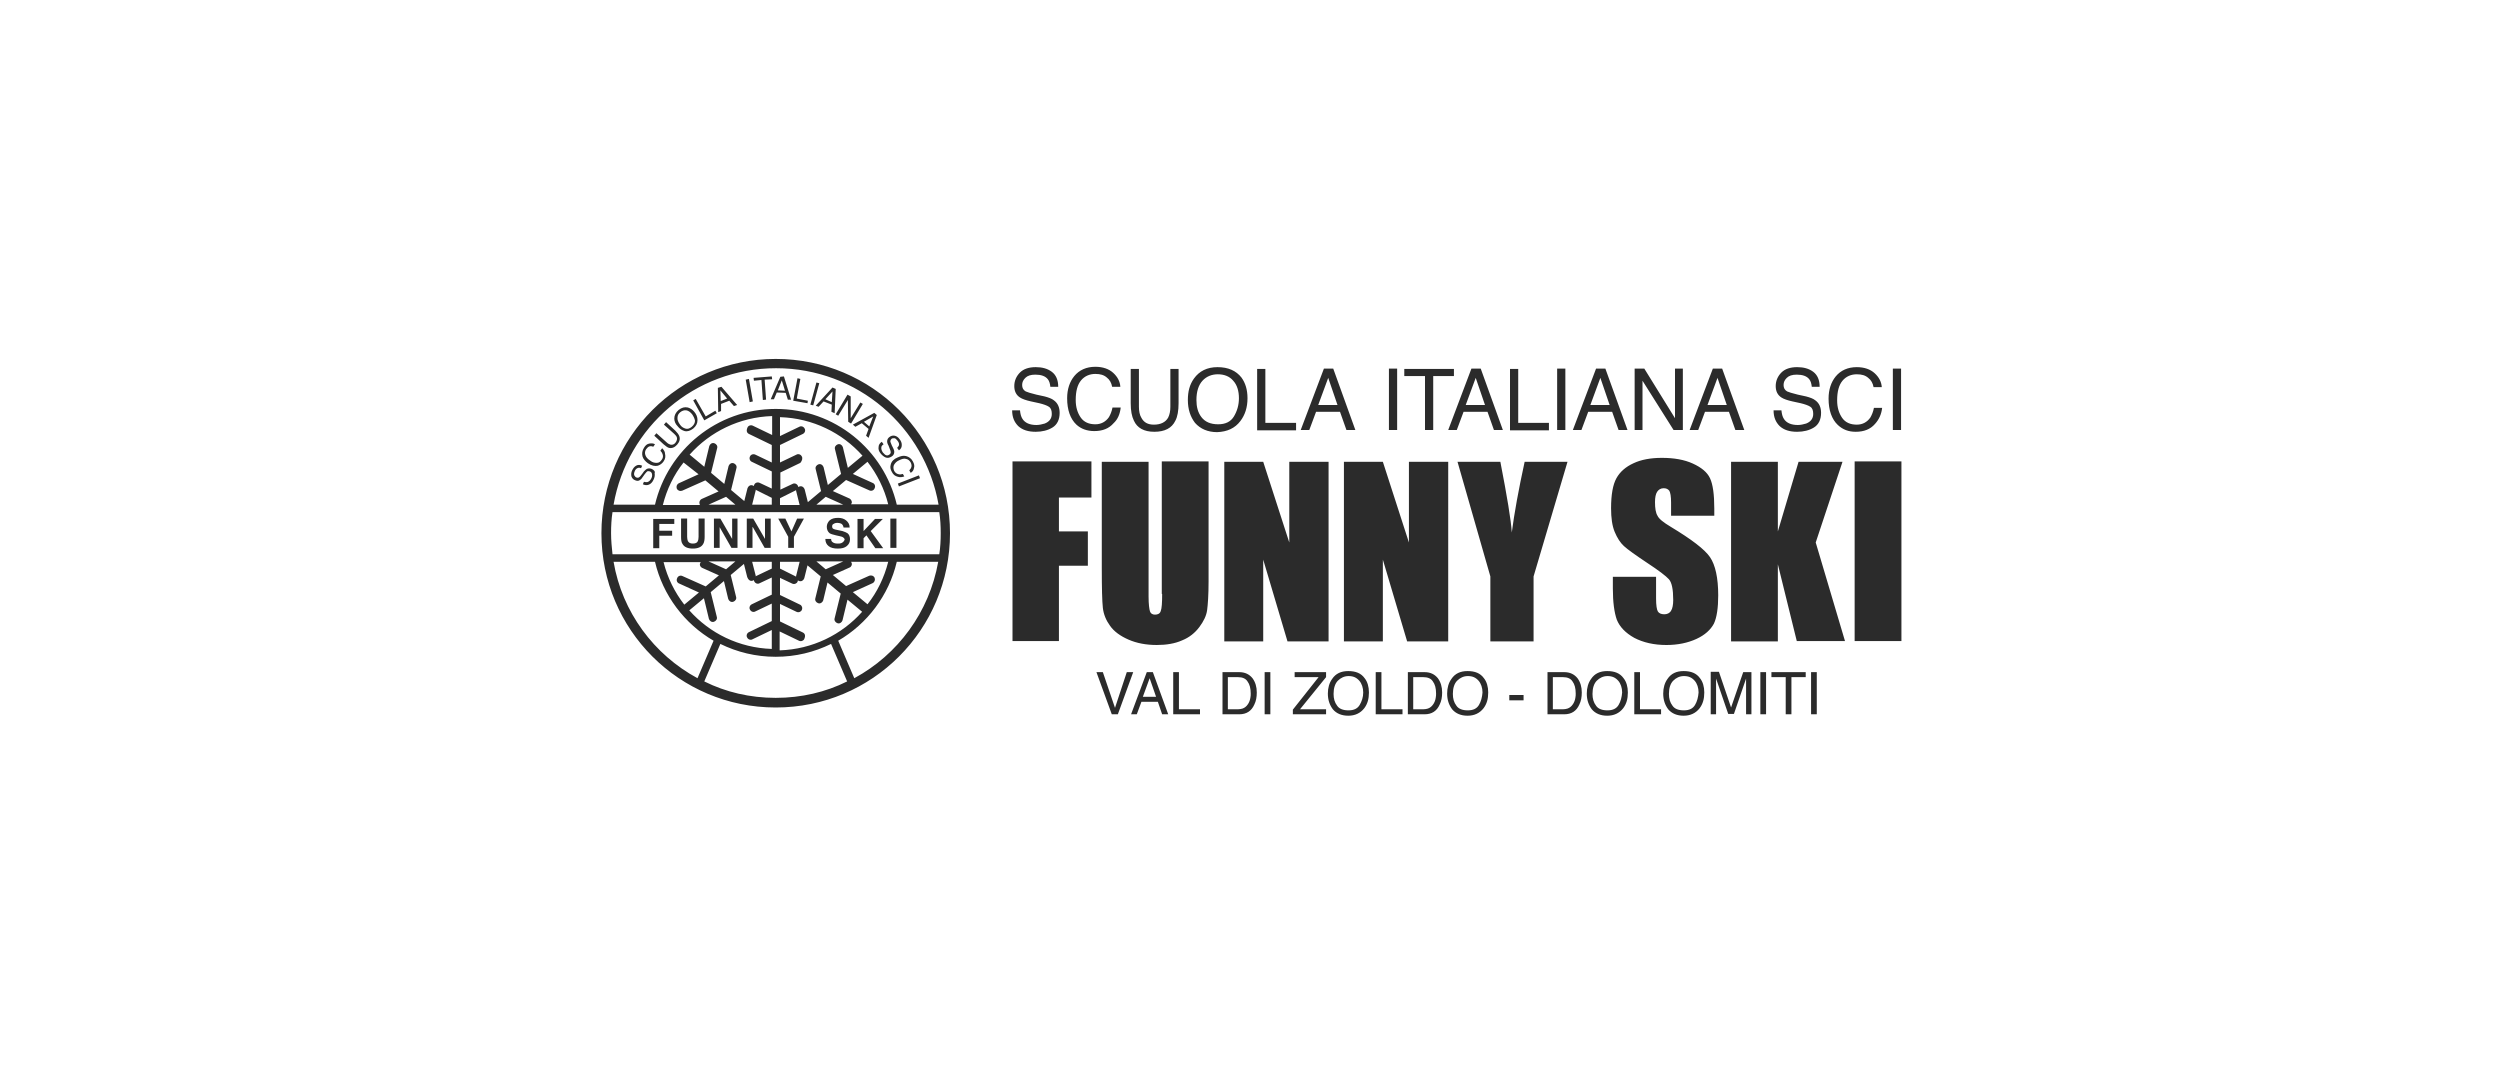 <?xml version="1.0" encoding="utf-8"?>
<!-- Generator: Adobe Illustrator 21.1.0, SVG Export Plug-In . SVG Version: 6.00 Build 0)  -->
<svg version="1.1" id="Livello_1" xmlns="http://www.w3.org/2000/svg" xmlns:xlink="http://www.w3.org/1999/xlink" x="0px" y="0px"
	 width="700px" height="300px" viewBox="0 0 700 300" style="enable-background:new 0 0 700 300;" xml:space="preserve">
<style type="text/css">
	.st0{fill:#2B2B2B;}
</style>
<path class="st0" d="M438.4,103.2H436v17.2h2.3V103.2z M433.7,118.4h-8.6v-15.1h-2.3v17.2h10.9V118.4z M459.9,106.6l8.7,13.8h2.6
	v-17.2h-2.2v13.9l-8.6-13.9h-2.7v17.2h2.2V106.6z M391.2,103.2h-2.3v17.2h2.3V103.2z M399,120.4h2.3v-15.1h5.8v-2h-13.9v2h5.8V120.4
	z M530,103.2v17.2h2.3v-17.2H530z M477.4,115.3h6.7l1.8,5.1h2.5l-6.2-17.2h-2.6l-6.5,17.2h2.4L477.4,115.3z M480.9,105.8l2.6,7.6
	h-5.4L480.9,105.8z M444.7,115.3h6.7l1.8,5.1h2.5l-6.2-17.2h-2.6l-6.5,17.2h2.4L444.7,115.3z M448.1,105.8l2.6,7.6h-5.4L448.1,105.8
	z M505.7,118.6c-0.7,0.2-1.5,0.4-2.3,0.4c-1.9,0-3.2-0.6-3.9-1.7c-0.4-0.6-0.6-1.4-0.7-2.4h-2.2c0,1.9,0.6,3.3,1.7,4.4
	c1.2,1.1,2.8,1.6,4.9,1.6c1.8,0,3.4-0.4,4.7-1.2c1.3-0.8,2-2.2,2-4.1c0-1.5-0.5-2.7-1.6-3.5c-0.6-0.5-1.5-0.8-2.6-1.1l-2.3-0.5
	c-1.6-0.4-2.6-0.7-3-0.9c-0.7-0.4-1-1-1-1.8c0-0.8,0.3-1.4,0.9-2c0.6-0.6,1.5-0.9,2.8-0.9c1.6,0,2.8,0.4,3.5,1.3
	c0.4,0.5,0.6,1.2,0.7,2.1h2.2c0-1.9-0.6-3.3-1.8-4.2c-1.2-0.9-2.7-1.3-4.5-1.3c-1.9,0-3.4,0.5-4.4,1.5c-1,1-1.6,2.3-1.6,3.8
	c0,1.4,0.5,2.5,1.6,3.2c0.6,0.4,1.7,0.8,3.1,1.1l2.3,0.5c1.2,0.3,2.1,0.6,2.7,1c0.6,0.4,0.8,1.1,0.8,2
	C507.7,117.2,507,118.1,505.7,118.6z M519.6,120.9c2.3,0,4.1-0.7,5.4-2.2c1.1-1.2,1.8-2.7,2-4.5h-2.3c-0.2,1.1-0.6,2-1,2.7
	c-0.9,1.3-2.2,2-3.8,2c-1.8,0-3.2-0.6-4.1-1.9c-0.9-1.3-1.4-2.9-1.4-4.9c0-2.5,0.5-4.3,1.5-5.5c1-1.2,2.4-1.8,4-1.8
	c1.4,0,2.4,0.3,3.2,1c0.8,0.6,1.3,1.5,1.5,2.6h2.3c-0.1-1.5-0.8-2.8-2-3.9c-1.2-1.1-2.9-1.7-5-1.7c-2.5,0-4.5,0.9-5.9,2.6
	c-1.3,1.6-2,3.7-2,6.2c0,3.3,0.9,5.8,2.6,7.4C516,120.3,517.6,120.9,519.6,120.9z M407.9,120.4l1.9-5.1h6.7l1.8,5.1h2.5l-6.2-17.2
	H412l-6.5,17.2H407.9z M413.2,105.8l2.6,7.6h-5.4L413.2,105.8z M362.9,118.4h-8.6v-15.1H352v17.2h10.9V118.4z M347.3,117.9
	c1.3-1.7,2-3.8,2-6.4c0-2.4-0.6-4.3-1.7-5.8c-1.5-1.9-3.7-2.9-6.7-2.9c-2.9,0-5.1,1.1-6.6,3.2c-1.2,1.7-1.7,3.6-1.7,6
	c0,2.6,0.7,4.7,2,6.4c1.5,1.7,3.6,2.6,6.2,2.6C343.6,120.9,345.8,119.9,347.3,117.9z M341.1,118.8c-2.2,0-3.7-0.7-4.7-2
	c-1-1.3-1.4-2.9-1.4-4.8c0-2.4,0.6-4.2,1.7-5.4c1.1-1.2,2.6-1.8,4.3-1.8c1.8,0,3.3,0.6,4.3,1.8c1.1,1.2,1.6,2.9,1.6,4.9
	c0,1.9-0.5,3.6-1.4,5.1S343.1,118.8,341.1,118.8z M323.2,120.9c2.9,0,4.9-1,5.9-3.1c0.6-1.1,0.9-2.8,0.9-4.9v-9.6h-2.3v10.6
	c0,1.2-0.2,2.2-0.6,3c-0.7,1.3-2.1,2-4,2c-1.7,0-2.8-0.6-3.5-1.9c-0.5-0.8-0.7-1.9-0.7-3.1v-10.6h-2.3v9.6c0,2.1,0.3,3.7,0.9,4.9
	C318.4,119.8,320.3,120.9,323.2,120.9z M292.5,118.6c-0.7,0.2-1.5,0.4-2.3,0.4c-1.9,0-3.2-0.6-3.9-1.7c-0.4-0.6-0.6-1.4-0.7-2.4
	h-2.2c0,1.9,0.6,3.3,1.7,4.4c1.2,1.1,2.8,1.6,4.9,1.6c1.8,0,3.4-0.4,4.7-1.2c1.3-0.8,2-2.2,2-4.1c0-1.5-0.5-2.7-1.6-3.5
	c-0.6-0.5-1.5-0.8-2.6-1.1l-2.3-0.5c-1.6-0.4-2.6-0.7-3-0.9c-0.7-0.4-1-1-1-1.8c0-0.8,0.3-1.4,0.9-2c0.6-0.6,1.5-0.9,2.8-0.9
	c1.6,0,2.8,0.4,3.5,1.3c0.4,0.5,0.6,1.2,0.7,2.1h2.2c0-1.9-0.6-3.3-1.8-4.2c-1.2-0.9-2.7-1.3-4.5-1.3c-1.9,0-3.4,0.5-4.4,1.5
	c-1,1-1.6,2.3-1.6,3.8c0,1.4,0.5,2.5,1.6,3.2c0.6,0.4,1.7,0.8,3.1,1.1l2.3,0.5c1.2,0.3,2.1,0.6,2.7,1c0.6,0.4,0.8,1.1,0.8,2
	C294.5,117.2,293.8,118.1,292.5,118.6z M368.5,115.3h6.7l1.8,5.1h2.5l-6.2-17.2h-2.6l-6.5,17.2h2.4L368.5,115.3z M371.9,105.8
	l2.6,7.6h-5.4L371.9,105.8z M313.8,114.1h-2.3c-0.2,1.1-0.6,2-1,2.7c-0.9,1.3-2.2,2-3.8,2c-1.8,0-3.2-0.6-4.1-1.9
	c-0.9-1.3-1.4-2.9-1.4-4.9c0-2.5,0.5-4.3,1.5-5.5c1-1.2,2.4-1.8,4-1.8c1.4,0,2.4,0.3,3.2,1c0.8,0.6,1.3,1.5,1.5,2.6h2.3
	c-0.1-1.5-0.8-2.8-2-3.9c-1.2-1.1-2.9-1.7-5-1.7c-2.5,0-4.5,0.9-5.9,2.6c-1.3,1.6-2,3.7-2,6.2c0,3.3,0.9,5.8,2.6,7.4
	c1.3,1.2,3,1.8,5,1.8c2.3,0,4.1-0.7,5.4-2.2C313,117.4,313.6,115.9,313.8,114.1z M371.9,129.3H361v22.6l-7.3-22.6h-10.9v50.3h10.9
	v-22.9l6.8,22.9h11.5V129.3z M481.1,166.7c0-4.9-0.8-8.5-2.3-10.7c-1.5-2.2-5.2-5-11-8.5c-2-1.2-3.3-2.2-3.7-3.1
	c-0.5-0.8-0.7-2.1-0.7-3.8c0-1.3,0.2-2.3,0.6-2.9c0.4-0.6,1-1,1.8-1c0.7,0,1.2,0.2,1.6,0.7c0.3,0.5,0.5,1.6,0.5,3.3v3.7h12.1v-2
	c0-4-0.4-6.8-1.2-8.5c-0.8-1.7-2.4-3-4.8-4.1c-2.4-1.1-5.3-1.6-8.7-1.6c-3.1,0-5.8,0.5-7.9,1.5c-2.2,1-3.8,2.4-4.8,4.2
	c-1,1.8-1.5,4.6-1.5,8.4c0,2.7,0.3,4.9,1,6.6c0.7,1.7,1.6,3.1,2.6,4c1.1,1,3.2,2.5,6.5,4.7c3.2,2.1,5.3,3.7,6.1,4.6
	c0.8,0.9,1.2,2.8,1.2,5.8c0,1.3-0.2,2.4-0.6,3c-0.4,0.7-1.1,1-1.9,1c-0.9,0-1.5-0.3-1.8-0.8c-0.3-0.5-0.5-1.7-0.5-3.6v-6.1h-12.1
	v3.3c0,3.8,0.4,6.7,1.1,8.7c0.8,2,2.4,3.7,4.9,5.1c2.5,1.3,5.5,2,9,2c3.2,0,6-0.6,8.4-1.7c2.4-1.1,4-2.6,4.9-4.3
	C480.7,172.9,481.1,170.2,481.1,166.7z M283.4,179.5h13.1v-21.1h8.1v-9.6h-8.1v-9.5h9.1v-10.1h-22.1V179.5z M405.4,129.3h-10.9v22.6
	l-7.3-22.6h-10.9v50.3h10.9v-22.9l6.8,22.9h11.5V129.3z M519.3,179.5h13.1v-50.3h-13.1V179.5z M426.9,129.3
	c-1.7,7.8-2.9,14.4-3.6,19.8c-0.2-3.4-1.3-10-3.2-19.8h-12l9.2,32.1v18.2h12.1v-18.2l9.5-32.1H426.9z M515.9,129.3h-12.3l-5.8,19.5
	v-19.5h-13.1v50.3h13.1V158l5.3,21.5h13.5l-8.2-27.6L515.9,129.3z M325.4,166.3c0,2.5-0.1,4.1-0.4,4.8c-0.2,0.7-0.8,1-1.6,1
	c-0.7,0-1.2-0.3-1.4-0.9c-0.2-0.6-0.4-2-0.4-4.2v-37.7h-13.1V159c0,5.7,0.1,9.4,0.3,11.2c0.2,1.8,0.9,3.5,2,5
	c1.1,1.6,2.9,2.9,5.2,3.9c2.3,1,4.9,1.5,7.9,1.5c2.7,0,5.1-0.4,7.1-1.3c2-0.8,3.6-2.1,4.8-3.7c1.2-1.6,2-3.2,2.2-4.8
	c0.2-1.5,0.4-4.2,0.4-8v-33.6h-13.1V166.3z M184.6,150h3.6v-1.4h-3.6v-1.9h4.2v-1.4h-5.9v8.2h1.7V150z M235.5,152.1
	c-0.3,0.1-0.6,0.1-1,0.1c-0.7,0-1.2-0.2-1.5-0.5c-0.2-0.2-0.3-0.5-0.3-0.8h-1.6c0,0.9,0.3,1.5,0.9,2s1.5,0.7,2.6,0.7
	c1.1,0,1.9-0.2,2.5-0.7c0.6-0.5,0.9-1.1,0.9-1.9c0-0.7-0.2-1.3-0.7-1.7c-0.3-0.2-0.8-0.4-1.4-0.6l-1.4-0.3c-0.6-0.1-0.9-0.2-1.1-0.3
	c-0.3-0.1-0.4-0.4-0.4-0.7c0-0.3,0.1-0.6,0.4-0.7c0.3-0.2,0.6-0.3,1.1-0.3c0.4,0,0.7,0.1,1,0.2c0.4,0.2,0.6,0.6,0.7,1.1h1.7
	c0-0.9-0.4-1.5-1-2c-0.6-0.5-1.4-0.7-2.2-0.7c-1.1,0-1.8,0.2-2.4,0.7c-0.5,0.5-0.8,1.1-0.8,1.8c0,0.8,0.3,1.4,0.8,1.8
	c0.3,0.2,0.9,0.4,1.8,0.6l0.9,0.2c0.5,0.1,0.9,0.2,1.1,0.4c0.2,0.1,0.4,0.4,0.4,0.6C236.3,151.6,236,151.9,235.5,152.1z M194,153.6
	c1.4,0,2.4-0.4,2.9-1.3c0.3-0.5,0.4-1.2,0.4-2v-5.1h-1.7v5.1c0,0.6-0.1,1-0.2,1.2c-0.2,0.5-0.7,0.7-1.4,0.7c-0.7,0-1.1-0.2-1.4-0.7
	c-0.1-0.3-0.2-0.7-0.2-1.2v-5.1h-1.7v5.1c0,0.9,0.1,1.6,0.4,2C191.6,153.2,192.6,153.6,194,153.6z M251,145.2h-1.7v8.2h1.7V145.2z
	 M241.8,150.7l0.8-0.8l2.5,3.6h2.2l-3.5-4.8l3.4-3.4H245l-3.2,3.4v-3.4h-1.7v8.2h1.7V150.7z M220.6,153.4h1.7v-3.1l2.8-5.1h-1.9
	l-1.6,3.6l-1.7-3.6h-2l2.8,5.1V153.4z M201.5,147.6l3.3,5.8h1.7v-8.2H205v5.7l-3.3-5.7h-1.8v8.2h1.6V147.6z M210.8,147.6l3.3,5.8
	h1.7v-8.2h-1.6v5.7l-3.3-5.7h-1.8v8.2h1.6V147.6z M217.2,100.5c-26.9,0-48.8,21.8-48.8,48.8s21.8,48.8,48.8,48.8
	s48.8-21.8,48.8-48.8S244.2,100.5,217.2,100.5z M171.8,157.3h11.6c2.2,9.4,8.3,17.4,16.4,22.1l-4.5,10.5
	C183.1,183.3,174.2,171.4,171.8,157.3z M196.6,159l4.7,2.1l-3.7,3.1l-6.5-2.9c-0.6-0.3-1.3,0-1.5,0.6c-0.3,0.6,0,1.3,0.6,1.5
	l5.5,2.5l-4.1,3.4c-2.7-3.5-4.7-7.5-5.8-11.9h10.4c0,0.1-0.1,0.1-0.1,0.2C195.8,158,196,158.7,196.6,159z M210.7,162.6
	c0.1,0,0.3-0.1,0.4-0.2c0,0.1,0,0.3,0.1,0.4c0.3,0.6,1,0.8,1.5,0.5l3.4-1.6v4.8l-5.6,2.7c-0.6,0.3-0.8,1-0.5,1.5
	c0.3,0.6,1,0.8,1.5,0.5l4.6-2.2v4.9l-6.4,3.1c-0.6,0.3-0.8,1-0.5,1.5c0.3,0.6,1,0.8,1.5,0.5l5.4-2.6v5.3
	c-9.2-0.3-17.4-4.4-23.1-10.8l4.1-3.4l1.4,5.8c0.2,0.6,0.8,1,1.4,0.8c0.6-0.2,1-0.8,0.8-1.4l-1.7-6.9l3.7-3.1l1.2,5
	c0.2,0.6,0.8,1,1.4,0.8c0.6-0.2,1-0.8,0.8-1.4l-1.5-6.1l3.7-3.1l0.9,3.6C209.5,162.4,210.1,162.8,210.7,162.6z M210.6,157.3h5.5v1.9
	l-4.4,2.1c0,0-0.1,0.1-0.1,0.1c0-0.1,0-0.1,0-0.2L210.6,157.3z M203.3,159.4l-4.9-2.2h7.5L203.3,159.4z M217.2,195.4
	c-7.2,0-14-1.6-20-4.6l4.5-10.5c4.7,2.3,9.9,3.6,15.5,3.6c5.6,0,10.8-1.3,15.5-3.6l4.5,10.5C231.2,193.8,224.4,195.4,217.2,195.4z
	 M224.8,177.1l-6.4-3.1v-4.9l4.6,2.2c0.6,0.3,1.3,0,1.5-0.5c0.3-0.6,0-1.3-0.5-1.5l-5.6-2.7v-4.8l3.4,1.6c0.6,0.3,1.3,0,1.5-0.5
	c0.1-0.1,0.1-0.3,0.1-0.4c0.1,0.1,0.2,0.1,0.4,0.2c0.6,0.2,1.2-0.2,1.4-0.8l0.9-3.6l3.7,3.1l-1.5,6.1c-0.2,0.6,0.2,1.2,0.8,1.4
	c0.6,0.2,1.2-0.2,1.4-0.8l1.2-5l3.7,3.1l-1.7,6.9c-0.2,0.6,0.2,1.2,0.8,1.4c0.6,0.2,1.2-0.2,1.4-0.8l1.4-5.8l4.1,3.4
	c-5.7,6.4-13.9,10.5-23.1,10.8v-5.3l5.4,2.6c0.6,0.3,1.3,0,1.5-0.5C225.6,178,225.4,177.4,224.8,177.1z M218.4,159.2v-1.9h5.5l-1,4
	c0,0.1,0,0.1,0,0.2c0,0-0.1-0.1-0.1-0.1L218.4,159.2z M238.4,157.5c0-0.1-0.1-0.1-0.1-0.2h10.4c-1.1,4.4-3.1,8.5-5.8,11.9l-4.1-3.4
	l5.5-2.5c0.6-0.3,0.8-0.9,0.6-1.5c-0.3-0.6-0.9-0.8-1.5-0.6l-6.5,2.9l-3.7-3.1l4.7-2.1C238.4,158.7,238.7,158,238.4,157.5z
	 M231.2,159.4l-2.6-2.2h7.5L231.2,159.4z M239.2,189.9l-4.5-10.5c8.1-4.7,14.2-12.7,16.4-22.1h11.6
	C260.2,171.4,251.4,183.3,239.2,189.9z M263.4,149.3c0,2-0.1,4-0.4,5.9h-91.5c-0.2-1.9-0.4-3.9-0.4-5.9c0-2,0.1-4,0.4-5.9H263
	C263.3,145.3,263.4,147.3,263.4,149.3z M209.7,121.5l6.4,3.1v4.9l-4.6-2.2c-0.6-0.3-1.3,0-1.5,0.5c-0.3,0.6,0,1.3,0.5,1.5l5.6,2.7
	v4.8l-3.4-1.6c-0.6-0.3-1.3,0-1.5,0.5c-0.1,0.1-0.1,0.3-0.1,0.4c-0.1-0.1-0.2-0.1-0.4-0.2c-0.6-0.2-1.2,0.2-1.4,0.8l-0.9,3.6
	l-3.7-3.1l1.5-6.1c0.2-0.6-0.2-1.2-0.8-1.4c-0.6-0.2-1.2,0.2-1.4,0.8l-1.2,5l-3.7-3.1l1.7-6.9c0.2-0.6-0.2-1.2-0.8-1.4
	c-0.6-0.2-1.2,0.2-1.4,0.8l-1.4,5.8l-4.1-3.4c5.7-6.4,13.9-10.5,23.1-10.8v5.3l-5.4-2.6c-0.6-0.3-1.3,0-1.5,0.5
	C208.9,120.6,209.1,121.2,209.7,121.5z M216.1,139.4v1.9h-5.5l1-4c0-0.1,0-0.1,0-0.2c0,0,0.1,0.1,0.1,0.1L216.1,139.4z M205.9,141.3
	h-7.5l4.9-2.2L205.9,141.3z M195.6,132.8l-5.5,2.5c-0.6,0.3-0.8,0.9-0.6,1.5c0.3,0.6,0.9,0.8,1.5,0.6l6.5-2.9l3.7,3.1l-4.7,2.1
	c-0.6,0.3-0.8,0.9-0.6,1.5c0,0.1,0.1,0.1,0.1,0.2h-10.4c1.1-4.4,3.1-8.5,5.8-11.9L195.6,132.8z M224.5,127.8c-0.3-0.6-1-0.8-1.5-0.5
	l-4.6,2.2v-4.9l6.4-3.1c0.6-0.3,0.8-1,0.5-1.5c-0.3-0.6-1-0.8-1.5-0.5l-5.4,2.6v-5.3c9.2,0.3,17.4,4.4,23.1,10.8l-4.1,3.4l-1.4-5.8
	c-0.2-0.6-0.8-1-1.4-0.8c-0.6,0.2-1,0.8-0.8,1.4l1.7,6.9l-3.7,3.1l-1.2-5c-0.2-0.6-0.8-1-1.4-0.8c-0.6,0.2-1,0.8-0.8,1.4l1.5,6.1
	l-3.7,3.1l-0.9-3.6c-0.2-0.6-0.8-1-1.4-0.8c-0.1,0-0.3,0.1-0.4,0.2c0-0.1,0-0.3-0.1-0.4c-0.3-0.6-1-0.8-1.5-0.5l-3.4,1.6v-4.8
	l5.6-2.7C224.6,129,224.8,128.3,224.5,127.8z M237.9,139.6l-4.7-2.1l3.7-3.1l6.5,2.9c0.6,0.3,1.3,0,1.5-0.6c0.3-0.6,0-1.3-0.6-1.5
	l-5.5-2.5l4.1-3.4c2.7,3.5,4.7,7.5,5.8,11.9h-10.4c0-0.1,0.1-0.1,0.1-0.2C238.7,140.6,238.4,139.9,237.9,139.6z M236.1,141.3h-7.5
	l2.6-2.2L236.1,141.3z M222.8,137.3c0,0,0.1-0.1,0.1-0.1c0,0.1,0,0.1,0,0.2l1,4h-5.5v-1.9L222.8,137.3z M251.1,141.3
	c-3.6-15.4-17.4-26.8-33.9-26.8S187,126,183.4,141.3h-11.6c3.8-21.7,22.7-38.2,45.5-38.2s41.7,16.5,45.5,38.2H251.1z M240.9,112.7
	l-2.7,4.4l0-6.1l-0.9-0.5l-3.3,5.5l0.7,0.4l2.7-4.4l0.1,6.1l0.8,0.5l3.3-5.5L240.9,112.7z M224.1,106.1l-0.8-0.2l-1.2,6.3l4,0.7
	l0.1-0.7l-3.1-0.6L224.1,106.1z M228.4,113.6l0.8,0.3l1.4-1.5l2.3,0.9l-0.1,2l0.9,0.4l0.3-6.8l-0.9-0.4L228.4,113.6z M232.9,112.6
	l-1.8-0.8l2-2.2L232.9,112.6z M228.6,107.1l-1.7,6.2l0.8,0.2l1.7-6.2L228.6,107.1z M238.8,118.9l0.7,0.6l1.8-1l1.9,1.6l-0.7,1.9
	l0.7,0.6l2.3-6.4l-0.7-0.6L238.8,118.9z M243.4,119.4l-1.5-1.3l2.6-1.5L243.4,119.4z M182.5,131.3c-0.5-0.2-1-0.2-1.4,0
	c-0.2,0.1-0.5,0.4-0.8,0.7l-0.5,0.7c-0.4,0.5-0.6,0.8-0.8,0.9c-0.2,0.2-0.5,0.2-0.8,0.1c-0.3-0.1-0.4-0.3-0.6-0.6
	c-0.1-0.3-0.1-0.6,0.1-1.1c0.2-0.6,0.6-0.9,1-1c0.2-0.1,0.5,0,0.8,0.1l0.3-0.7c-0.6-0.3-1.2-0.3-1.7,0c-0.5,0.3-0.8,0.7-1.1,1.3
	c-0.3,0.6-0.3,1.2-0.2,1.7c0.2,0.5,0.5,0.9,1.1,1.1c0.5,0.2,0.9,0.2,1.3-0.1c0.2-0.1,0.5-0.4,0.8-0.9l0.5-0.7
	c0.3-0.4,0.5-0.6,0.7-0.8c0.2-0.1,0.5-0.1,0.8,0c0.4,0.2,0.6,0.5,0.6,1.1c0,0.3-0.1,0.6-0.2,0.8c-0.3,0.6-0.7,1-1.2,1.1
	c-0.3,0-0.6,0-0.9-0.1l-0.3,0.7c0.6,0.3,1.2,0.3,1.7,0.1c0.5-0.2,1-0.7,1.3-1.4c0.3-0.6,0.4-1.2,0.3-1.8
	C183.5,132,183.1,131.6,182.5,131.3z M248.4,123.6c0,0.3,0.1,0.7,0.4,1.2l0.3,0.8c0.2,0.4,0.3,0.8,0.3,1c0,0.3-0.1,0.5-0.4,0.7
	c-0.4,0.3-0.8,0.3-1.2,0c-0.2-0.2-0.4-0.4-0.6-0.6c-0.4-0.6-0.5-1.1-0.4-1.6c0.1-0.3,0.3-0.5,0.6-0.7l-0.5-0.7
	c-0.6,0.4-0.9,0.9-0.9,1.5c-0.1,0.6,0.1,1.2,0.6,1.8c0.4,0.5,0.9,0.9,1.4,1.1c0.5,0.2,1.1,0.1,1.7-0.3c0.5-0.3,0.7-0.8,0.7-1.3
	c0-0.3-0.1-0.6-0.3-1l-0.4-0.8c-0.2-0.6-0.4-0.9-0.4-1.1c0-0.3,0.1-0.5,0.3-0.7c0.2-0.2,0.5-0.2,0.8-0.2c0.3,0,0.6,0.3,0.9,0.7
	c0.4,0.5,0.5,0.9,0.4,1.3c-0.1,0.2-0.2,0.4-0.5,0.7l0.5,0.7c0.6-0.4,0.8-0.9,0.8-1.5c0-0.6-0.2-1.1-0.6-1.6c-0.4-0.6-0.9-0.9-1.4-1
	c-0.5-0.1-1,0-1.5,0.4C248.6,122.7,248.4,123.1,248.4,123.6z M251.7,136.2l5.9-2.3l-0.3-0.8l-5.9,2.3L251.7,136.2z M249.4,130.1
	c-0.2,0.7-0.1,1.3,0.3,2c0.4,0.8,0.9,1.2,1.7,1.4c0.6,0.2,1.2,0.1,1.8-0.1l-0.4-0.7c-0.4,0.1-0.8,0.2-1.1,0.1
	c-0.6-0.1-1-0.4-1.3-0.9c-0.3-0.6-0.3-1.2-0.1-1.7c0.3-0.5,0.7-1,1.4-1.3c0.8-0.4,1.5-0.6,2-0.4c0.6,0.1,1,0.5,1.3,1
	c0.2,0.4,0.3,0.9,0.2,1.2c-0.1,0.4-0.3,0.7-0.6,1l0.4,0.7c0.5-0.3,0.8-0.7,0.9-1.3c0.2-0.6,0.1-1.2-0.3-1.9
	c-0.4-0.8-1.1-1.3-1.9-1.5c-0.8-0.2-1.5,0-2.4,0.4C250.3,128.5,249.6,129.2,249.4,130.1z M197.6,116.6l-2.8-4.9l-0.7,0.4l3.1,5.6
	l3.5-2l-0.4-0.7L197.6,116.6z M192.6,114.1c-0.9-0.2-1.7,0-2.6,0.7c-0.8,0.7-1.2,1.5-1.2,2.4c0,0.7,0.3,1.5,0.9,2.1
	c0.6,0.8,1.3,1.2,2,1.4c0.8,0.2,1.6-0.1,2.4-0.7c0.8-0.7,1.2-1.4,1.2-2.4c0-0.8-0.3-1.6-0.9-2.3
	C193.9,114.7,193.3,114.3,192.6,114.1z M193.7,119.5c-0.6,0.5-1.2,0.7-1.8,0.5c-0.6-0.2-1.1-0.5-1.5-1.1c-0.5-0.7-0.8-1.4-0.7-2
	c0-0.6,0.3-1.1,0.8-1.5c0.5-0.4,1.1-0.6,1.7-0.5c0.6,0.1,1.1,0.5,1.6,1.1c0.4,0.6,0.7,1.2,0.8,1.8
	C194.6,118.4,194.3,119,193.7,119.5z M189.1,120.6l-2.6-2.4l-0.6,0.7l2.9,2.6c0.3,0.3,0.6,0.6,0.7,0.9c0.2,0.5,0,1.1-0.4,1.6
	c-0.4,0.5-0.9,0.6-1.4,0.5c-0.3-0.1-0.7-0.3-1-0.6l-2.9-2.6l-0.6,0.7l2.6,2.4c0.6,0.5,1.1,0.9,1.5,1c0.8,0.2,1.6-0.1,2.3-0.9
	c0.7-0.8,0.9-1.6,0.6-2.4C190,121.6,189.6,121.1,189.1,120.6z M185.4,125.5l-0.5,0.7c0.3,0.3,0.5,0.6,0.6,0.9
	c0.2,0.5,0.2,1.1-0.2,1.6c-0.4,0.6-0.8,0.9-1.4,0.9s-1.2-0.1-1.8-0.6c-0.8-0.5-1.2-1-1.4-1.6c-0.2-0.6-0.1-1.1,0.2-1.6
	c0.3-0.4,0.6-0.7,0.9-0.8c0.4-0.1,0.7-0.1,1.1,0.1l0.5-0.7c-0.5-0.3-1-0.3-1.6-0.2c-0.6,0.1-1.1,0.5-1.5,1.2
	c-0.5,0.8-0.6,1.6-0.4,2.4c0.2,0.7,0.8,1.4,1.5,1.9c1,0.7,2,0.9,2.8,0.7c0.6-0.2,1.2-0.6,1.6-1.2c0.5-0.7,0.6-1.4,0.4-2.2
	C186.2,126.5,185.9,126,185.4,125.5z M218.5,105.5l-2.7,6.3l0.9,0l0.8-1.9l2.5,0.1l0.6,1.9l0.9,0l-2-6.5L218.5,105.5z M217.8,109.3
	l1.1-2.8l0.9,2.9L217.8,109.3z M208.8,106.3l1.1,6.3l0.9-0.2l-1.1-6.3L208.8,106.3z M201,108.6l0.1,6.8l0.8-0.3l0-2l2.3-0.9l1.3,1.5
	l0.9-0.3l-4.4-5.1L201,108.6z M201.8,112.3l-0.1-3l1.9,2.3L201.8,112.3z M216.2,106.2l-0.1-0.8l-5.1,0.4l0.1,0.8l2.1-0.2l0.4,5.6
	l0.9-0.1l-0.4-5.6L216.2,106.2z M459.2,188.2h-1.6V200h7.5v-1.4h-5.9V188.2z M471.4,187.9c-2,0-3.5,0.7-4.5,2.2
	c-0.8,1.1-1.2,2.5-1.2,4.1c0,1.8,0.5,3.2,1.4,4.4c1,1.2,2.5,1.8,4.3,1.8c1.9,0,3.4-0.7,4.5-2.1c0.9-1.2,1.3-2.6,1.3-4.4
	c0-1.6-0.4-3-1.2-4C475,188.5,473.5,187.9,471.4,187.9z M474.6,197.4c-0.6,1-1.6,1.5-3.1,1.5c-1.5,0-2.6-0.4-3.2-1.3
	c-0.7-0.9-1-2-1-3.3c0-1.6,0.4-2.9,1.2-3.7c0.8-0.8,1.8-1.3,3-1.3c1.3,0,2.2,0.4,3,1.3c0.7,0.8,1.1,2,1.1,3.3
	C475.5,195.2,475.2,196.4,474.6,197.4z M450,187.9c-2,0-3.5,0.7-4.5,2.2c-0.8,1.1-1.2,2.5-1.2,4.1c0,1.8,0.5,3.2,1.4,4.4
	c1,1.2,2.5,1.8,4.3,1.8c1.9,0,3.4-0.7,4.5-2.1c0.9-1.2,1.3-2.6,1.3-4.4c0-1.6-0.4-3-1.2-4C453.6,188.5,452.1,187.9,450,187.9z
	 M453.2,197.4c-0.6,1-1.6,1.5-3.1,1.5c-1.5,0-2.6-0.4-3.2-1.3c-0.7-0.9-1-2-1-3.3c0-1.6,0.4-2.9,1.2-3.7c0.8-0.8,1.8-1.3,3-1.3
	c1.3,0,2.2,0.4,3,1.3c0.7,0.8,1.1,2,1.1,3.3C454.1,195.2,453.8,196.4,453.2,197.4z M422.6,196.1h4v-1.5h-4V196.1z M438,188.2h-4.7
	V200h4.7c2,0,3.4-0.9,4.2-2.7c0.5-1,0.7-2.1,0.7-3.4c0-1.6-0.4-2.9-1.2-4C440.8,188.8,439.6,188.2,438,188.2z M441.1,195.4
	c-0.1,0.7-0.4,1.4-0.7,1.8c-0.4,0.6-0.9,1-1.5,1.2c-0.3,0.1-0.8,0.2-1.3,0.2h-2.8v-9h2.8c1.3,0,2.2,0.4,2.7,1.2
	c0.6,0.8,0.9,1.9,0.9,3.4C441.2,194.5,441.2,195,441.1,195.4z M507.1,200h1.6v-11.8h-1.6V200z M492.9,200h1.6v-11.8h-1.6V200z
	 M410.9,187.9c-2,0-3.5,0.7-4.5,2.2c-0.8,1.1-1.2,2.5-1.2,4.1c0,1.8,0.5,3.2,1.4,4.4c1,1.2,2.5,1.8,4.3,1.8c1.9,0,3.4-0.7,4.5-2.1
	c0.9-1.2,1.3-2.6,1.3-4.4c0-1.6-0.4-3-1.2-4C414.5,188.5,413,187.9,410.9,187.9z M414.1,197.4c-0.6,1-1.6,1.5-3.1,1.5
	c-1.5,0-2.6-0.4-3.2-1.3c-0.7-0.9-1-2-1-3.3c0-1.6,0.4-2.9,1.2-3.7c0.8-0.8,1.8-1.3,3-1.3c1.3,0,2.2,0.4,3,1.3
	c0.7,0.8,1.1,2,1.1,3.3C415,195.2,414.7,196.4,414.1,197.4z M496,189.6h4V200h1.6v-10.4h4v-1.4H496V189.6z M484.7,198.1l-3.4-10H479
	V200h1.5v-7c0-0.3,0-0.7,0-1.3c0-0.6,0-1,0-1.3V190l3.4,9.9h1.6l3.4-9.9c0,0.6,0,1.2,0,1.8c0,0.6,0,1,0,1.2v7h1.5v-11.8h-2.3
	L484.7,198.1z M330.1,188.2h-1.6V200h7.5v-1.4h-5.9V188.2z M321.1,188.2l-4.4,11.8h1.6l1.3-3.5h4.6l1.2,3.5h1.7l-4.3-11.8H321.1z
	 M320,195.1l1.9-5.2l1.8,5.2H320z M398.9,188.2h-4.7V200h4.7c2,0,3.4-0.9,4.2-2.7c0.5-1,0.7-2.1,0.7-3.4c0-1.6-0.4-2.9-1.2-4
	C401.7,188.8,400.5,188.2,398.9,188.2z M402,195.4c-0.1,0.7-0.4,1.4-0.7,1.8c-0.4,0.6-0.9,1-1.5,1.2c-0.3,0.1-0.8,0.2-1.3,0.2h-2.8
	v-9h2.8c1.3,0,2.2,0.4,2.7,1.2c0.6,0.8,0.9,1.9,0.9,3.4C402.1,194.5,402.1,195,402,195.4z M347,188.2h-4.7V200h4.7
	c2,0,3.4-0.9,4.2-2.7c0.5-1,0.7-2.1,0.7-3.4c0-1.6-0.4-2.9-1.2-4C349.8,188.8,348.6,188.2,347,188.2z M350.1,195.4
	c-0.1,0.7-0.4,1.4-0.7,1.8c-0.4,0.6-0.9,1-1.5,1.2c-0.3,0.1-0.8,0.2-1.3,0.2h-2.8v-9h2.8c1.3,0,2.2,0.4,2.7,1.2
	c0.6,0.8,0.9,1.9,0.9,3.4C350.2,194.5,350.2,195,350.1,195.4z M315.5,188.2l-3.3,10l-3.4-10H307l4.3,11.8h1.7l4.3-11.8H315.5z
	 M377.5,187.9c-2,0-3.5,0.7-4.5,2.2c-0.8,1.1-1.2,2.5-1.2,4.1c0,1.8,0.5,3.2,1.4,4.4c1,1.2,2.5,1.8,4.3,1.8c1.9,0,3.4-0.7,4.5-2.1
	c0.9-1.2,1.3-2.6,1.3-4.4c0-1.6-0.4-3-1.2-4C381.1,188.5,379.6,187.9,377.5,187.9z M380.7,197.4c-0.6,1-1.6,1.5-3.1,1.5
	c-1.5,0-2.6-0.4-3.2-1.3c-0.7-0.9-1-2-1-3.3c0-1.6,0.4-2.9,1.2-3.7c0.8-0.8,1.8-1.3,3-1.3c1.3,0,2.2,0.4,3,1.3
	c0.7,0.8,1.1,2,1.1,3.3C381.7,195.2,381.3,196.4,380.7,197.4z M354.1,200h1.6v-11.8h-1.6V200z M386.8,188.2h-1.6V200h7.5v-1.4h-5.9
	V188.2z M362.5,189.6h6.7l-7.2,9.1v1.3h9.3v-1.4H364l7.3-9v-1.4h-8.8V189.6z"/>
</svg>
